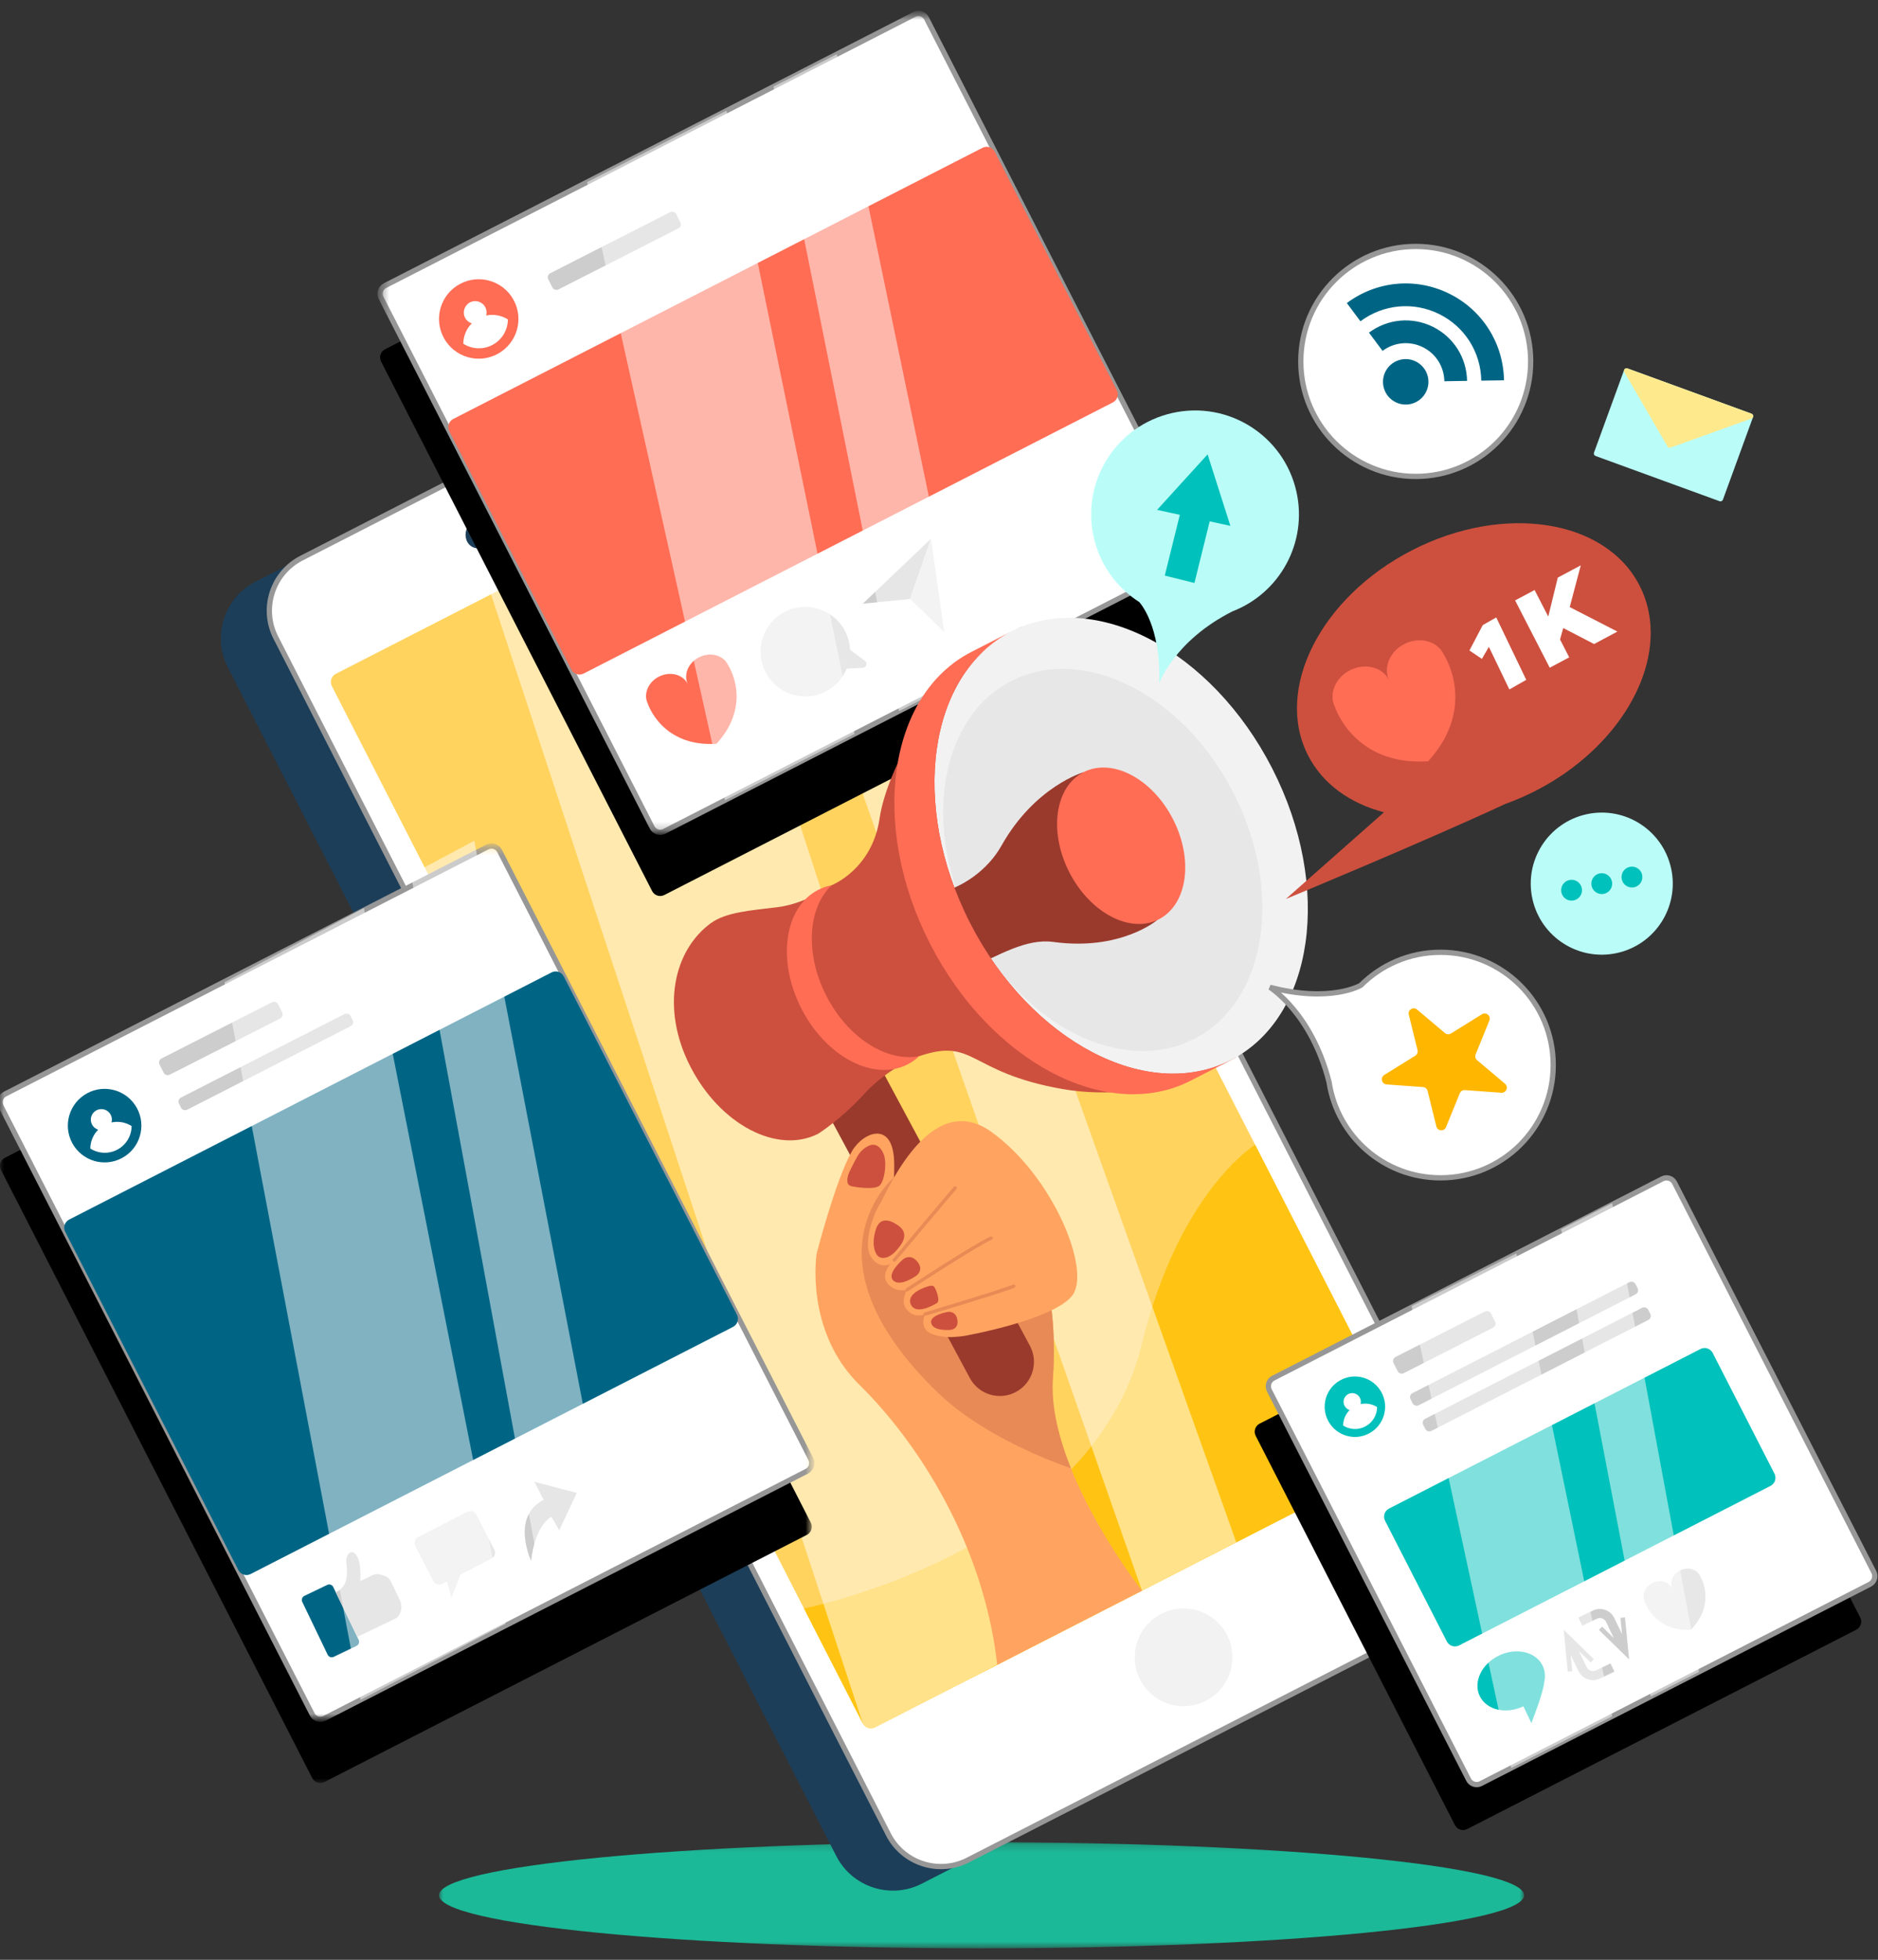 <?xml version="1.0" encoding="UTF-8"?>
<svg width="232px" height="242px" viewBox="0 0 232 242" version="1.1" xmlns="http://www.w3.org/2000/svg" xmlns:xlink="http://www.w3.org/1999/xlink">
    <rect x="0" y="0" width="232" height="242" fill="#333333" stroke="none"/>
    <!-- Generator: Sketch 64 (93537) - https://sketch.com -->
    <title>Group 181</title>
    <desc>Created with Sketch.</desc>
    <defs>
        <polygon id="path-1" points="0.985 0.21 135.027 0.21 135.027 13.312 0.985 13.312"></polygon>
        <polygon id="path-3" points="0.359 0.701 101.475 0.701 101.475 101.816 0.359 101.816"></polygon>
        <polygon id="path-5" points="0 0.236 100.287 0.236 100.287 108.081 0 108.081"></polygon>
        <polygon id="path-7" points="0 0.332 100.287 0.332 100.287 108.177 0 108.177"></polygon>
    </defs>
    <g id="Page-1" stroke="none" stroke-width="1" fill="none" fill-rule="evenodd">
        <g id="hearX_websites_free-resource" transform="translate(-284, -1124)">
            <g id="Group-181" transform="translate(284, 1124)">
                <g id="Group-3" transform="translate(53.248, 227.267)">
                    <mask id="mask-2" fill="white">
                        <use xlink:href="#path-1"></use>
                    </mask>
                    <g id="Clip-2"></g>
                    <path d="M135.027,6.762 C135.027,10.379 105.02,13.313 68.006,13.313 C30.992,13.313 0.985,10.379 0.985,6.762 C0.985,3.144 30.992,0.21 68.006,0.21 C105.02,0.21 135.027,3.144 135.027,6.762" id="Fill-1" fill="#1BB997" mask="url(#mask-2)"></path>
                </g>
                <path d="M179.573,198.957 L113.885,232.593 C110.023,234.571 105.285,233.042 103.307,229.178 L28.149,82.408 C26.171,78.545 27.698,73.807 31.562,71.829 L35.684,69.719 L97.285,44.11 C101.149,42.131 101.796,40.331 103.775,44.195 L182.988,188.377 C184.966,192.241 183.437,196.978 179.573,198.957" id="Fill-4" fill="#1C3E59"></path>
                <path d="M180.073,198.7 L119.571,229.682 C115.982,231.519 111.584,230.1 109.747,226.512 L34.078,78.74 C32.241,75.153 33.659,70.755 37.247,68.918 L97.75,37.936 C101.337,36.099 105.735,37.518 107.574,41.106 L183.243,188.877 C185.08,192.465 183.66,196.863 180.073,198.7" id="Fill-6" stroke="#979797" stroke-width="0.65" fill="#FFFFFF"></path>
                <path d="M67.239,63.203 C66.712,63.402 66.106,63.178 65.843,62.665 C65.559,62.114 65.777,61.435 66.329,61.154 L80.626,53.814 C81.175,53.531 81.854,53.749 82.137,54.302 C82.42,54.853 82.204,55.532 81.651,55.814 L67.354,63.151 C67.316,63.169 67.278,63.188 67.239,63.203" id="Fill-8" fill="#1C3E59"></path>
                <path d="M59.14,67.715 C61.308,67.715 61.312,64.347 59.14,64.347 C56.972,64.347 56.969,67.715 59.14,67.715" id="Fill-10" fill="#1C3E59"></path>
                <path d="M173.489,179.822 L108.102,213.305 C107.55,213.588 106.874,213.369 106.591,212.818 L99.316,198.612 L40.995,84.72 C40.713,84.169 40.93,83.49 41.482,83.207 L106.869,49.724 C107.422,49.441 108.099,49.661 108.382,50.213 L155.052,141.354 L173.977,178.311 C174.259,178.864 174.041,179.539 173.489,179.822" id="Fill-12" fill="#FFD35E"></path>
                <path d="M99.317,198.612 L106.592,212.818 C106.875,213.369 107.55,213.588 108.103,213.305 L173.489,179.822 C174.04,179.539 174.26,178.864 173.977,178.311 L155.052,141.354 C155.052,141.354 145.662,147.108 141.073,165.923 C134.796,191.66 99.317,198.612 99.317,198.612" id="Fill-14" fill="#FFC413"></path>
                <polygon id="Fill-16" fill="#FFFFFF" style="mix-blend-mode: overlay;" opacity="0.5" points="60.497 72.891 107.016 214.108 131.27 201.263 85.402 60.719"></polygon>
                <polygon id="Fill-18" fill="#FFFFFF" style="mix-blend-mode: overlay;" opacity="0.5" points="92.271 57.2 141.073 196.422 152.728 190.453 103.465 52.223"></polygon>
                <path d="M152.25,204.646 C152.25,201.313 149.547,198.611 146.214,198.611 C142.88,198.611 140.179,201.313 140.179,204.646 C140.179,207.981 142.88,210.681 146.214,210.681 C149.547,210.681 152.25,207.981 152.25,204.646" id="Fill-20" fill="#F2F2F2"></path>
                <path d="M147.456,77.033 L82.069,110.516 C81.518,110.799 80.841,110.581 80.558,110.028 L47.075,44.641 C46.792,44.089 47.01,43.413 47.562,43.131 L112.949,9.648 C113.502,9.365 114.177,9.584 114.46,10.135 L147.943,75.522 C148.226,76.074 148.008,76.75 147.456,77.033" id="Fill-22" fill="#000000"></path>
                <g id="Group-26" transform="translate(46.592, 0.963)">
                    <mask id="mask-4" fill="white">
                        <use xlink:href="#path-3"></use>
                    </mask>
                    <g id="Clip-25"></g>
                    <path d="M100.864,68.209 L35.477,101.692 C34.926,101.975 34.249,101.757 33.966,101.205 L0.483,35.818 C0.2,35.265 0.418,34.59 0.97,34.307 L66.357,0.824 C66.91,0.541 67.585,0.761 67.868,1.312 L101.351,66.698 C101.634,67.251 101.416,67.926 100.864,68.209" id="Fill-24" stroke="#979797" stroke-width="0.65" fill="#FFFFFF" mask="url(#mask-4)"></path>
                </g>
                <path d="M137.479,49.691 L72.092,83.174 C71.541,83.455 70.864,83.237 70.581,82.684 L55.505,53.245 C55.223,52.693 55.44,52.015 55.993,51.734 L121.38,18.249 C121.932,17.968 122.608,18.186 122.891,18.737 L137.967,48.18 C138.249,48.731 138.031,49.408 137.479,49.691" id="Fill-27" fill="#FF6D55"></path>
                <path d="M63.449,37.043 C64.744,39.423 63.865,42.401 61.485,43.696 C59.106,44.992 56.127,44.112 54.831,41.732 C53.537,39.353 54.415,36.374 56.795,35.078 C59.176,33.784 62.154,34.662 63.449,37.043" id="Fill-29" fill="#FF6D55"></path>
                <path d="M60.062,38.962 C60.155,38.623 60.123,38.25 59.942,37.917 C59.571,37.235 58.715,36.982 58.033,37.353 C57.351,37.726 57.098,38.581 57.469,39.264 C57.65,39.595 57.947,39.826 58.283,39.931 C57.609,40.601 57.238,41.512 57.231,42.445 C58.296,43.122 59.686,43.217 60.872,42.572 C62.06,41.924 62.734,40.706 62.742,39.445 C61.957,38.942 60.992,38.763 60.062,38.962" id="Fill-31" fill="#FFFFFF"></path>
                <path d="M89.925,82.09 C89.353,80.904 87.78,80.474 86.412,81.135 C85.045,81.794 84.399,83.291 84.971,84.479 C84.399,83.291 82.826,82.864 81.459,83.523 C80.091,84.182 79.445,85.679 80.018,86.866 C80.018,86.866 81.722,92.277 88.522,91.843 C93.097,86.792 89.925,82.09 89.925,82.09" id="Fill-33" fill="#FF6D55"></path>
                <path d="M106.845,81.591 L105.006,80.227 C104.973,79.466 104.786,78.701 104.42,77.975 C103.044,75.248 99.716,74.151 96.989,75.529 C94.261,76.907 93.165,80.233 94.541,82.961 C95.919,85.69 99.247,86.784 101.974,85.408 C103.21,84.784 104.107,83.756 104.595,82.566 L106.58,82.466 C107.036,82.445 107.212,81.862 106.845,81.591" id="Fill-35" fill="#E7E7E7"></path>
                <polygon id="Fill-37" fill="#CDCDCD" points="115.011 66.524 112.427 73.967 106.58 74.548"></polygon>
                <polygon id="Fill-39" fill="#E7E7E7" points="115.011 66.524 112.427 73.967 116.655 78.047"></polygon>
                <path d="M68.239,35.493 L67.729,34.491 C67.588,34.215 67.698,33.877 67.974,33.736 L82.789,26.198 C83.065,26.058 83.403,26.168 83.544,26.446 L84.052,27.446 C84.193,27.722 84.083,28.06 83.807,28.2 L68.994,35.738 C68.718,35.879 68.378,35.769 68.239,35.493" id="Fill-41" fill="#CDCDCD"></path>
                <polygon id="Fill-43" fill="#FFFFFF" style="mix-blend-mode: overlay;" opacity="0.5" points="72.524 22.488 89.551 98.824 105.567 90.622 89.748 13.669"></polygon>
                <polygon id="Fill-45" fill="#FFFFFF" style="mix-blend-mode: overlay;" opacity="0.5" points="95.558 10.694 111.065 87.809 119.373 83.554 103.38 6.689"></polygon>
                <path d="M189.093,44.629 C189.093,36.786 182.735,30.43 174.893,30.43 C167.05,30.43 160.694,36.786 160.694,44.629 C160.694,52.471 167.05,58.829 174.893,58.829 C182.735,58.829 189.093,52.471 189.093,44.629" id="Fill-47" stroke="#979797" stroke-width="0.65" fill="#FFFFFF"></path>
                <path d="M176.175,48.386 C176.859,46.995 176.285,45.312 174.892,44.628 C173.501,43.945 171.819,44.52 171.135,45.911 C170.453,47.303 171.025,48.983 172.418,49.669 C173.809,50.353 175.491,49.779 176.175,48.386" id="Fill-49" fill="#006585"></path>
                <path d="M170.795,43.327 L169.116,41.076 C171.41,39.364 174.431,39.084 176.998,40.345 C179.564,41.607 181.188,44.168 181.235,47.031 L178.428,47.076 C178.398,45.272 177.376,43.658 175.76,42.866 C174.143,42.071 172.241,42.249 170.795,43.327" id="Fill-51" fill="#006585"></path>
                <path d="M168.062,39.673 L166.383,37.423 C170.057,34.679 174.896,34.23 179.01,36.251 C183.122,38.272 185.722,42.375 185.797,46.959 L182.99,47.004 C182.934,43.48 180.933,40.325 177.77,38.771 C174.609,37.217 170.888,37.563 168.062,39.673" id="Fill-53" fill="#006585"></path>
                <path d="M212.43,61.891 L197.108,56.305 C196.94,56.242 196.855,56.057 196.915,55.892 L200.637,45.684 C200.699,45.517 200.883,45.431 201.05,45.492 L208.711,48.285 L216.372,51.08 C216.54,51.14 216.625,51.325 216.565,51.493 L212.842,61.7 C212.781,61.866 212.598,61.953 212.43,61.891" id="Fill-55" fill="#BAFDF8"></path>
                <path d="M216.38,51.681 C216.656,51.573 216.65,51.18 216.372,51.081 L208.711,48.285 L201.05,45.491 C200.772,45.391 200.515,45.686 200.657,45.947 L205.99,55.119 C206.068,55.264 206.241,55.327 206.393,55.266 L216.38,51.681 Z" id="Fill-57" fill="#FFE98D"></path>
                <path d="M206.447,107.248 C205.417,102.512 200.745,99.511 196.011,100.541 C191.275,101.571 188.273,106.243 189.303,110.977 C190.331,115.711 195.006,118.716 199.74,117.685 C204.474,116.655 207.477,111.982 206.447,107.248" id="Fill-59" fill="#BAFDF8"></path>
                <path d="M199.134,108.839 C198.983,108.144 198.297,107.701 197.601,107.852 C196.906,108.004 196.465,108.691 196.615,109.387 C196.768,110.082 197.453,110.523 198.149,110.372 C198.845,110.22 199.285,109.535 199.134,108.839" id="Fill-61" fill="#00C1BB"></path>
                <path d="M195.405,109.65 C195.254,108.954 194.568,108.512 193.873,108.663 C193.177,108.816 192.736,109.502 192.886,110.197 C193.037,110.893 193.725,111.336 194.42,111.184 C195.116,111.031 195.557,110.345 195.405,109.65" id="Fill-63" fill="#00C1BB"></path>
                <path d="M202.863,108.027 C202.712,107.331 202.025,106.89 201.329,107.041 C200.634,107.193 200.193,107.88 200.344,108.576 C200.496,109.271 201.183,109.712 201.878,109.561 C202.574,109.409 203.015,108.724 202.863,108.027" id="Fill-65" fill="#00C1BB"></path>
                <path d="M100.887,154.776 C100.887,154.776 99.343,164.321 106.222,171.058 C113.099,177.796 121.498,190.381 123.193,205.576 L141.073,196.421 C141.073,196.421 135.523,189.356 132.292,181.297 C130.803,177.583 129.806,173.659 130.072,170.117 C130.858,159.638 127.684,152.432 127.684,152.432 L105.676,154.357 L100.887,154.776 Z" id="Fill-67" fill="#FFA460"></path>
                <path d="M116.141,163.33 L100.213,133.679 C99.112,131.629 99.881,129.077 101.929,127.977 C103.979,126.877 106.532,127.646 107.632,129.692 L124.679,161.428" id="Fill-69" fill="#9A3A2D"></path>
                <path d="M100.887,154.776 C100.887,154.776 103.249,145.624 105.24,142.165 C106.631,139.749 110.467,138.208 110.467,143.822 C110.467,149.436 109.718,154.776 109.718,154.776 L100.887,154.776 Z" id="Fill-71" fill="#FFA460"></path>
                <path d="M132.291,181.296 C130.802,177.584 129.805,173.658 130.071,170.116 C130.857,159.638 127.685,152.431 127.685,152.431 L110.468,145.36 C110.468,145.36 98.489,155.226 115.919,172.024 C122.119,178 132.291,181.296 132.291,181.296" id="Fill-73" fill="#E78A56"></path>
                <path d="M124.68,161.429 L127.229,166.175 C128.329,168.223 127.56,170.776 125.512,171.876 C124.901,172.205 124.245,172.366 123.598,172.378 C122.071,172.406 120.583,171.598 119.809,170.16 L116.142,163.331" id="Fill-75" fill="#9A3A2D"></path>
                <path d="M119.077,164.97 C119.077,164.97 129.745,163.098 132.364,160.104 C134.985,157.109 130.119,145.221 122.445,139.749 C114.772,134.277 109.399,147.651 108.717,148.638 C108.034,149.623 106.537,153.46 107.567,155.146 C108.595,156.828 110,156.079 110,156.079 C110,156.079 108.743,157.399 109.68,158.522 C110.615,159.645 112.058,159.261 112.058,159.261 C112.058,159.261 111.219,160.63 111.933,161.592 C112.946,162.958 114.304,162.256 114.304,162.256 C114.304,162.256 113.649,163.474 114.491,164.314 C115.333,165.156 117.564,165.106 117.564,165.106 C117.564,165.106 118.646,165.05 119.077,164.97" id="Fill-77" fill="#FFA460"></path>
                <path d="M110.485,155.8 C110.437,155.8 110.389,155.783 110.35,155.75 C110.261,155.675 110.249,155.544 110.324,155.454 C110.617,155.106 117.476,146.926 117.837,146.551 C117.92,146.468 118.053,146.467 118.136,146.545 C118.22,146.626 118.221,146.759 118.141,146.844 C117.858,147.136 113.116,152.781 110.647,155.723 C110.605,155.773 110.545,155.8 110.485,155.8" id="Fill-79" fill="#E78A56"></path>
                <path d="M112.058,159.472 C111.989,159.472 111.922,159.437 111.882,159.376 C111.817,159.281 111.845,159.15 111.944,159.086 C112.3,158.852 120.69,153.366 122.359,152.695 C122.467,152.652 122.59,152.705 122.631,152.811 C122.675,152.92 122.623,153.043 122.515,153.084 C120.886,153.74 112.261,159.381 112.173,159.437 C112.138,159.461 112.098,159.472 112.058,159.472" id="Fill-81" fill="#E78A56"></path>
                <path d="M114.304,162.467 C114.213,162.467 114.129,162.407 114.101,162.316 C114.07,162.204 114.133,162.086 114.244,162.055 C114.341,162.025 123.907,159.174 125.143,158.623 C125.25,158.579 125.373,158.625 125.421,158.732 C125.468,158.838 125.421,158.963 125.315,159.01 C124.054,159.57 114.758,162.341 114.364,162.457 C114.344,162.464 114.324,162.467 114.304,162.467" id="Fill-83" fill="#E78A56"></path>
                <path d="M107.368,141.463 C106.749,141.732 106.238,142.206 105.912,142.8 C105.467,143.609 104.848,144.779 104.76,145.165 C104.619,145.774 104.574,146.336 105.193,146.476 C105.812,146.616 107.847,146.897 108.549,146.476 C109.251,146.055 109.599,143.671 109.178,142.548 C108.865,141.714 108.211,141.093 107.368,141.463" id="Fill-85" fill="#CD503E"></path>
                <path d="M110.666,151.143 C110.666,151.143 108.841,149.817 108.209,151.773 C107.578,153.73 108.129,154.992 108.66,155.238 C109.192,155.482 110.176,155.343 111.297,153.694 C112.42,152.045 110.939,151.309 110.666,151.143" id="Fill-87" fill="#CD503E"></path>
                <path d="M111.561,155.501 C111.561,155.501 109.473,157.256 110.35,158.115 C111.228,158.975 113.227,157.501 113.227,157.501 C113.227,157.501 114.175,156.831 113.333,155.8 C112.491,154.769 111.646,155.426 111.561,155.501" id="Fill-89" fill="#CD503E"></path>
                <path d="M117.088,161.996 C117.088,161.996 114.766,162.379 115.041,163.404 C115.314,164.427 117.445,164.213 117.445,164.213 C117.445,164.213 118.444,164.131 118.271,162.998 C118.099,161.861 117.184,161.978 117.088,161.996" id="Fill-91" fill="#CD503E"></path>
                <path d="M114.177,159.005 C114.177,159.005 111.913,159.77 112.527,161.086 C113.139,162.404 115.287,161.181 115.755,160.9 C116.222,160.619 115.567,158.981 115.334,158.818 C115.099,158.653 114.5,158.876 114.177,159.005" id="Fill-93" fill="#CD503E"></path>
                <path d="M113.544,130.422 C113.544,130.422 109.792,131.754 106.724,135.118 C103.89,138.226 101.084,139.989 101.084,139.989 C96.029,142.578 88.952,138.862 85.278,131.69 C81.606,124.517 83.21,117.382 87.784,114.014 C89.678,112.619 92.734,112.428 96.129,112.007 C99.524,111.586 102.733,109.309 102.733,109.309 C102.733,109.309 107.742,107.373 108.661,101.058 C109.579,94.741 116.222,82.403 126.164,77.414 L152.728,130.532 C152.728,130.532 142.844,136.521 131.194,134.464 C119.543,132.406 120.458,128.064 113.544,130.422" id="Fill-95" fill="#CD503E"></path>
                <path d="M157.161,94.88 C164.647,109.497 162.361,125.624 152.057,130.899 C141.752,136.176 127.332,128.605 119.847,113.986 C112.363,99.37 114.647,83.244 124.951,77.967 C135.254,72.691 149.676,80.264 157.161,94.88" id="Fill-97" fill="#F2F2F2"></path>
                <path d="M152.379,97.917 C158.625,110.118 156.462,123.709 147.545,128.277 C138.627,132.843 126.334,126.655 120.085,114.454 C113.839,102.252 116.002,88.662 124.921,84.095 C133.837,79.529 146.132,85.717 152.379,97.917" id="Fill-99" fill="#E7E7E7"></path>
                <path d="M138.504,104.434 L133.853,95.352 C133.853,95.352 127.828,97.099 123.711,104.434 C122.091,107.319 118.916,109.745 115.335,110.406 C112.058,111.008 116.654,114.953 116.654,114.953 C116.654,114.953 118.292,120.207 119.899,119.504 C123.382,117.984 126.763,115.85 130.118,116.311 C138.451,117.449 142.942,113.621 142.942,113.621 L138.504,104.434 Z" id="Fill-101" fill="#9A3A2D"></path>
                <path d="M124.951,77.967 C114.648,83.244 112.363,99.37 119.848,113.986 C127.332,128.605 141.752,136.176 152.058,130.901 L147.101,133.438 C136.795,138.715 122.375,131.144 114.891,116.526 C107.406,101.909 109.691,85.782 119.994,80.505 L124.951,77.967" id="Fill-103" fill="#FF6D55"></path>
                <path d="M102.081,122.968 C99.415,117.763 99.793,112.091 102.735,109.31 C102.162,109.418 101.608,109.607 101.081,109.878 C96.884,112.026 95.954,118.592 99.003,124.544 C102.051,130.496 107.923,133.581 112.12,131.432 C112.647,131.162 113.122,130.823 113.544,130.421 C109.569,131.184 104.747,128.172 102.081,122.968" id="Fill-105" fill="#FF6D55"></path>
                <path d="M144.907,101.154 C147.476,106.171 146.691,111.706 143.155,113.518 C139.619,115.328 134.67,112.729 132.101,107.712 C129.532,102.697 130.317,97.162 133.853,95.352 C137.389,93.54 142.338,96.137 144.907,101.154" id="Fill-107" fill="#FF6D55"></path>
                <path d="M202.548,72.312 C198.345,64.102 185.77,62.145 174.461,67.934 C163.153,73.727 157.392,85.075 161.595,93.284 C163.412,96.833 166.8,99.213 170.972,100.302 L158.846,111.009 C158.846,111.009 175.668,104.045 185.963,99.269 C187.209,98.821 188.454,98.287 189.682,97.658 C190.789,97.093 191.84,96.472 192.837,95.805 C193.118,95.633 193.341,95.478 193.499,95.352 C202.227,89.192 206.249,79.536 202.548,72.312" id="Fill-109" fill="#CD503E"></path>
                <path d="M178.333,80.78 C177.558,79.169 175.423,78.59 173.569,79.486 C171.714,80.379 170.84,82.409 171.616,84.018 C170.84,82.409 168.707,81.829 166.852,82.724 C164.996,83.617 164.121,85.647 164.898,87.258 C164.898,87.258 167.208,94.595 176.431,94.006 C182.633,87.157 178.333,80.78 178.333,80.78" id="Fill-111" fill="#FF6D55"></path>
                <g id="Group-12" transform="translate(191.484, 77.659) rotate(-54) translate(-191.484, -77.659) translate(182.484, 70.659)" fill="#FFFFFF">
                    <polygon id="Fill-113" transform="translate(3.12, 4.16) scale(-1, 1) translate(-3.12, -4.16) " points="3.472 2.189 5.181 2.368 5.246 0.512 1.747 2.50999221e-14 -1.09690035e-13 0.793 4.054 8.32 6.24 7.33"></polygon>
                    <polygon id="Fill-115" transform="translate(11.341, 7.684) scale(-1, 1) translate(-11.341, -7.684) " points="13.371 1.444 10.918 2.635 12.578 5.927 7.996 4.052 5.101 5.459 10.071 7.385 9.057 13.924 11.991 12.5 12.637 8.256 14.012 8.769 15.128 10.979 17.581 9.787"></polygon>
                </g>
                <path d="M177.954,117.59 C174.113,117.59 170.637,119.146 168.118,121.658 C168.118,121.658 164.467,123.878 156.876,121.911 C156.876,121.911 162.018,125.069 164.186,133.609 C165.196,140.305 170.975,145.44 177.954,145.44 C185.645,145.44 191.878,139.205 191.878,131.516 C191.878,123.825 185.645,117.59 177.954,117.59" id="Fill-117" stroke="#979797" stroke-width="0.65" fill="#FFFFFF"></path>
                <path d="M175.055,124.657 L178.505,127.566 C178.713,127.742 179.012,127.764 179.244,127.619 L183.076,125.239 C183.595,124.915 184.224,125.447 183.994,126.011 L182.294,130.191 C182.191,130.446 182.262,130.735 182.472,130.912 L185.92,133.821 C186.387,134.215 186.078,134.977 185.467,134.934 L180.968,134.606 C180.695,134.588 180.44,134.744 180.337,134.999 L178.636,139.179 C178.407,139.743 177.586,139.684 177.44,139.09 L176.358,134.711 C176.293,134.445 176.064,134.252 175.791,134.232 L171.291,133.907 C170.682,133.86 170.484,133.063 171.004,132.739 L174.837,130.359 C175.069,130.215 175.182,129.937 175.117,129.672 L174.035,125.291 C173.889,124.697 174.588,124.264 175.055,124.657" id="Fill-119" fill="#FFB600"></path>
                <path d="M135.105,66.298 C135.872,69.753 137.964,72.572 140.729,74.334 C140.729,74.335 143.455,77.176 143.2,84.398 C143.2,84.398 145.016,79.143 152.264,75.485 C158.088,73.24 161.554,67.017 160.16,60.737 C158.624,53.818 151.772,49.455 144.851,50.991 C137.934,52.527 133.569,59.379 135.105,66.298" id="Fill-121" fill="#BAFDF8"></path>
                <polygon id="Fill-123" fill="#00C1BB" points="151.997 64.935 149.181 56.106 142.943 62.96 145.75 63.572 143.89 71.077 147.556 71.985 149.441 64.377"></polygon>
                <path d="M229.313,201.241 L181.248,225.855 C180.696,226.138 180.018,225.919 179.737,225.368 L155.125,177.302 C154.842,176.751 155.058,176.073 155.611,175.791 L203.675,151.178 C204.228,150.896 204.905,151.113 205.186,151.666 L229.8,199.731 C230.083,200.283 229.865,200.96 229.313,201.241" id="Fill-125" fill="#000000"></path>
                <path d="M182.932,220.241 C182.38,220.524 181.703,220.304 181.421,219.753 L156.809,171.687 C156.526,171.136 156.743,170.459 157.295,170.176 L205.36,145.564 C205.912,145.281 206.589,145.499 206.871,146.052 L231.485,194.116 C231.767,194.669 231.549,195.344 230.997,195.627 L182.932,220.241 Z" id="Fill-127" stroke="#979797" stroke-width="0.65" fill="#FFFFFF"></path>
                <path d="M218.722,183.479 L180.248,203.179 C179.698,203.462 179.02,203.244 178.737,202.691 L171.108,187.79 C170.825,187.239 171.043,186.562 171.596,186.279 L210.067,166.579 C210.62,166.296 211.297,166.514 211.58,167.067 L219.209,181.968 C219.492,182.519 219.274,183.196 218.722,183.479" id="Fill-129" fill="#00C1BB"></path>
                <path d="M170.658,171.918 C171.643,173.729 170.975,175.997 169.164,176.982 C167.352,177.969 165.084,177.298 164.099,175.488 C163.112,173.677 163.783,171.407 165.593,170.424 C167.405,169.437 169.672,170.106 170.658,171.918" id="Fill-131" fill="#00C1BB"></path>
                <path d="M168.079,173.379 C168.151,173.121 168.126,172.837 167.988,172.582 C167.705,172.063 167.056,171.872 166.535,172.154 C166.016,172.437 165.825,173.086 166.106,173.607 C166.244,173.86 166.47,174.036 166.727,174.115 C166.212,174.627 165.93,175.319 165.926,176.028 C166.735,176.544 167.793,176.616 168.697,176.125 C169.6,175.632 170.115,174.705 170.121,173.745 C169.522,173.364 168.787,173.226 168.079,173.379" id="Fill-133" fill="#FFFFFF"></path>
                <path d="M172.662,169.313 L172.153,168.312 C172.011,168.036 172.123,167.698 172.399,167.556 L183.435,161.942 C183.711,161.801 184.049,161.912 184.19,162.188 L184.699,163.187 C184.839,163.465 184.729,163.802 184.453,163.942 L173.417,169.558 C173.141,169.7 172.802,169.59 172.662,169.313" id="Fill-135" fill="#CDCDCD"></path>
                <path d="M174.506,173.28 L174.249,172.779 C174.108,172.503 174.218,172.165 174.494,172.024 L201.289,158.324 C201.565,158.183 201.903,158.291 202.045,158.567 L202.301,159.068 C202.441,159.344 202.333,159.682 202.056,159.823 L175.261,173.523 C174.985,173.665 174.645,173.556 174.506,173.28" id="Fill-137" fill="#CDCDCD"></path>
                <path d="M176.073,176.447 L175.817,175.946 C175.677,175.67 175.785,175.332 176.061,175.191 L202.857,161.49 C203.133,161.35 203.471,161.458 203.612,161.734 L203.868,162.235 C204.01,162.511 203.9,162.849 203.624,162.99 L176.828,176.69 C176.552,176.832 176.214,176.723 176.073,176.447" id="Fill-139" fill="#CDCDCD"></path>
                <path d="M210.018,194.603 C209.647,193.78 208.577,193.46 207.629,193.888 C206.68,194.315 206.213,195.33 206.585,196.152 C206.213,195.33 205.143,195.009 204.194,195.437 C203.247,195.866 202.78,196.88 203.151,197.702 C203.151,197.702 204.224,201.436 208.888,201.258 C212.108,197.878 210.018,194.603 210.018,194.603" id="Fill-141" fill="#E7E7E7"></path>
                <path d="M190.575,205.694 C189.745,203.962 187.33,203.393 185.182,204.423 C183.034,205.453 181.966,207.691 182.796,209.423 C183.626,211.155 186.041,211.726 188.189,210.696 L189.182,212.769 C189.182,212.769 190.688,208.945 190.758,207.739 L190.758,207.736 C190.928,207.044 190.881,206.335 190.575,205.694" id="Fill-143" fill="#00C1BB"></path>
                <path d="M197.156,206.261 C196.726,206.464 196.212,206.284 196.007,205.857 L195.047,203.855 L196.502,205.279 L196.896,204.878 L193.165,201.228 L193.674,206.423 L194.234,206.366 L194.036,204.341 L194.994,206.343 C195.335,207.053 196.046,207.469 196.786,207.469 C197.072,207.469 197.365,207.404 197.641,207.273 L199.435,206.413 L198.949,205.399 L197.156,206.261 Z" id="Fill-145" fill="#CDCDCD"></path>
                <path d="M197.267,199.881 C197.695,199.677 198.207,199.858 198.413,200.286 L199.37,202.281 L197.916,200.858 L197.521,201.259 L201.254,204.91 L200.741,199.715 L200.184,199.772 L200.384,201.797 L199.425,199.8 C199.197,199.322 198.794,198.963 198.297,198.788 C197.796,198.612 197.259,198.642 196.781,198.871 L194.987,199.73 L195.473,200.743 L197.267,199.881 Z" id="Fill-147" fill="#CDCDCD"></path>
                <polygon id="Fill-149" fill="#FFFFFF" style="mix-blend-mode: overlay;" opacity="0.5" points="174.377 161.286 186.684 218.318 199.164 211.93 187.333 154.776"></polygon>
                <polygon id="Fill-151" fill="#FFFFFF" style="mix-blend-mode: overlay;" opacity="0.5" points="192.857 151.799 203.923 209.492 209.893 206.435 199.164 148.571"></polygon>
                <g id="Group-155" transform="translate(0, 112.087)">
                    <mask id="mask-6" fill="white">
                        <use xlink:href="#path-5"></use>
                    </mask>
                    <g id="Clip-154"></g>
                    <path d="M99.675,77.441 L40.082,107.957 C39.531,108.24 38.854,108.02 38.571,107.47 L0.123,32.385 C-0.16,31.834 0.06,31.157 0.611,30.874 L60.203,0.36 C60.756,0.077 61.431,0.295 61.714,0.847 L100.163,75.93 C100.446,76.483 100.228,77.158 99.675,77.441" id="Fill-153" fill="#000000" mask="url(#mask-6)"></path>
                </g>
                <g id="Group-158" transform="translate(0, 104.131)">
                    <mask id="mask-8" fill="white">
                        <use xlink:href="#path-7"></use>
                    </mask>
                    <g id="Clip-157"></g>
                    <path d="M99.675,77.537 L40.082,108.053 C39.531,108.336 38.854,108.116 38.571,107.564 L0.123,32.481 C-0.16,31.93 0.06,31.253 0.611,30.97 L60.203,0.455 C60.756,0.173 61.431,0.391 61.714,0.943 L100.163,76.026 C100.446,76.578 100.228,77.254 99.675,77.537" id="Fill-156" stroke="#979797" stroke-width="0.65" fill="#FFFFFF" mask="url(#mask-8)"></path>
                </g>
                <path d="M90.55,163.849 L30.959,194.365 C30.406,194.648 29.729,194.428 29.448,193.877 L8.057,152.104 C7.774,151.552 7.992,150.876 8.545,150.593 L68.136,120.077 C68.688,119.794 69.366,120.012 69.647,120.565 L91.037,162.338 C91.32,162.89 91.102,163.566 90.55,163.849" id="Fill-159" fill="#006585"></path>
                <path d="M16.913,136.823 C18.113,139.026 17.297,141.784 15.094,142.983 C12.891,144.183 10.134,143.369 8.934,141.165 C7.734,138.963 8.55,136.204 10.753,135.004 C12.956,133.806 15.713,134.62 16.913,136.823" id="Fill-161" fill="#006585"></path>
                <path d="M13.777,138.601 C13.863,138.288 13.833,137.942 13.665,137.632 C13.322,137 12.53,136.767 11.898,137.11 C11.267,137.456 11.033,138.246 11.377,138.879 C11.545,139.187 11.82,139.398 12.129,139.496 C11.507,140.118 11.163,140.96 11.156,141.824 C12.143,142.451 13.429,142.54 14.527,141.942 C15.625,141.343 16.251,140.215 16.259,139.048 C15.531,138.583 14.637,138.416 13.777,138.601" id="Fill-163" fill="#FFFFFF"></path>
                <path d="M20.217,132.457 L19.708,131.455 C19.567,131.179 19.677,130.841 19.955,130.701 L33.594,123.759 C33.871,123.619 34.208,123.729 34.35,124.007 L34.859,125.006 C34.999,125.282 34.889,125.621 34.613,125.763 L20.973,132.702 C20.697,132.843 20.357,132.733 20.217,132.457" id="Fill-165" fill="#CDCDCD"></path>
                <path d="M22.364,136.784 L22.109,136.283 C21.968,136.007 22.078,135.669 22.354,135.529 L42.557,125.214 C42.833,125.073 43.171,125.181 43.312,125.457 L43.567,125.958 C43.708,126.234 43.598,126.572 43.322,126.714 L23.119,137.029 C22.843,137.17 22.504,137.06 22.364,136.784" id="Fill-167" fill="#CDCDCD"></path>
                <path d="M44.043,203.235 L41.228,204.59 C40.948,204.726 40.612,204.606 40.477,204.327 L37.342,197.807 C37.207,197.528 37.324,197.193 37.603,197.059 L40.421,195.706 C40.7,195.571 41.035,195.687 41.169,195.967 L44.306,202.487 C44.439,202.766 44.323,203.102 44.043,203.235" id="Fill-169" fill="#006585"></path>
                <path d="M44.133,202.129 L48.881,199.846 C49.047,199.764 49.185,199.639 49.28,199.48 C49.503,199.115 49.791,198.405 49.397,197.583 L48.29,195.281 C48.145,194.982 47.896,194.746 47.588,194.619 C47.153,194.443 46.534,194.26 46.142,194.448 C45.488,194.762 44.506,195.233 44.506,195.233 C44.506,195.233 44.682,193.085 44.083,192.121 C43.486,191.158 42.75,191.865 42.775,192.752 C42.799,193.637 43.338,195.729 41.484,196.621 L44.133,202.129 Z" id="Fill-171" fill="#CDCDCD"></path>
                <path d="M57.735,186.68 L51.666,189.785 C51.255,189.996 51.092,190.499 51.303,190.91 L53.508,195.219 C53.719,195.629 54.222,195.792 54.633,195.582 L55.219,195.283 L55.761,197.306 L56.908,194.416 L60.702,192.474 C61.111,192.264 61.274,191.762 61.064,191.352 L58.858,187.043 C58.648,186.632 58.146,186.469 57.735,186.68" id="Fill-173" fill="#E7E7E7"></path>
                <path d="M65.613,192.741 C65.613,192.741 63.046,187.303 67.156,185.2 L66.016,182.973 L71.259,184.348 L69.083,188.966 L68.121,187.298 C68.121,187.298 66.108,188.218 65.613,192.741" id="Fill-175" fill="#CDCDCD"></path>
                <polygon id="Fill-177" fill="#FFFFFF" style="mix-blend-mode: overlay;" opacity="0.5" points="27.728 121.289 44.546 209.897 62.459 200.504 44.952 112.137"></polygon>
                <polygon id="Fill-179" fill="#FFFFFF" style="mix-blend-mode: overlay;" opacity="0.5" points="50.763 108.003 67.269 197.417 75.765 192.869 58.586 103.817"></polygon>
            </g>
        </g>
    </g>
</svg>